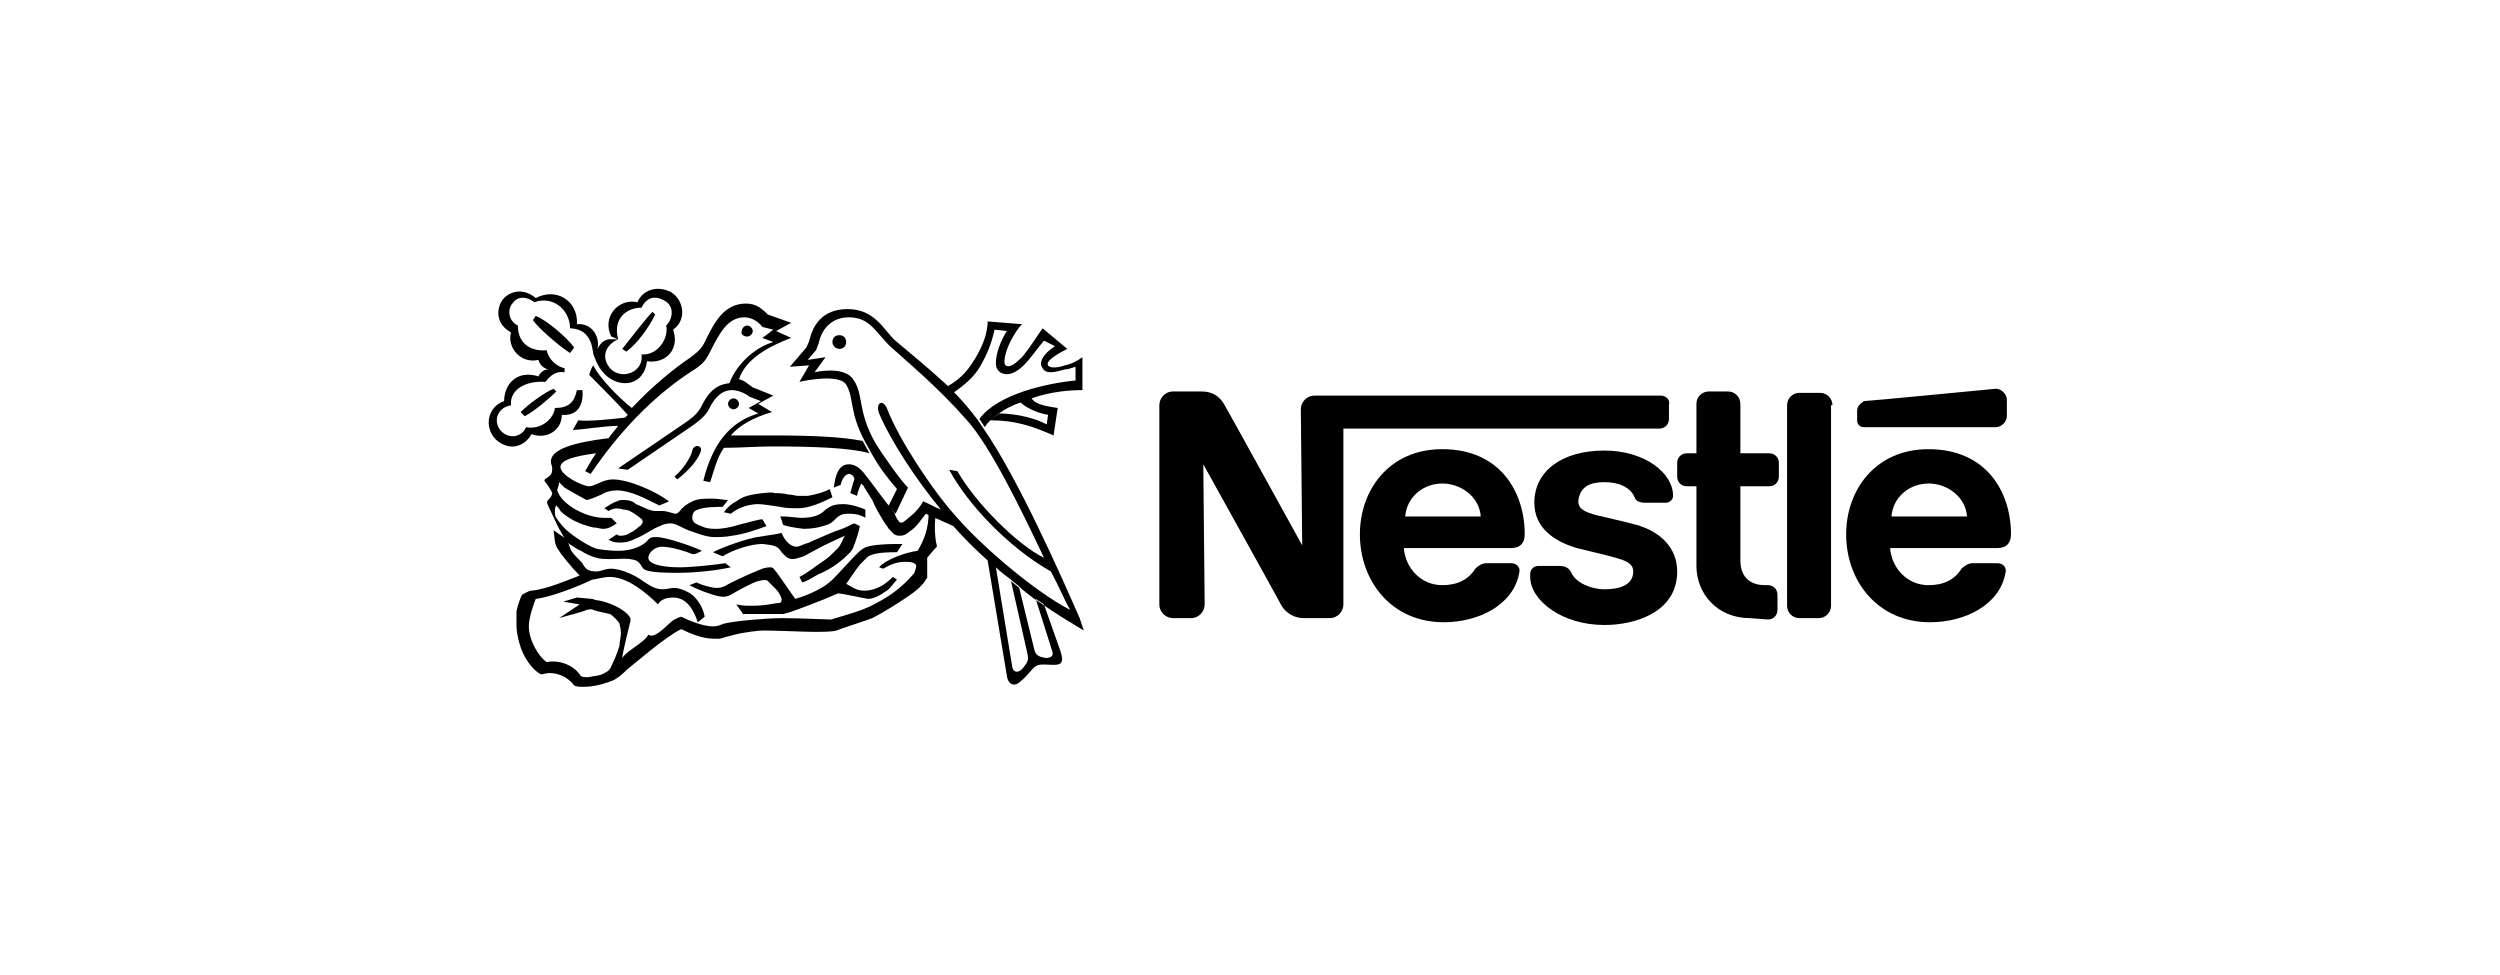 <?xml version="1.0" encoding="utf-8"?>
<!-- Generator: Adobe Illustrator 23.1.1, SVG Export Plug-In . SVG Version: 6.00 Build 0)  -->
<svg version="1.1" id="Layer_1" xmlns="http://www.w3.org/2000/svg" xmlns:xlink="http://www.w3.org/1999/xlink" x="0px" y="0px"
	 viewBox="0 0 182 71" style="enable-background:new 0 0 182 71;" xml:space="preserve">
<style type="text/css">
	.st0{fill-rule:evenodd;clip-rule:evenodd;fill:#FFFFFF;}
	.st1{fill-rule:evenodd;clip-rule:evenodd;}
</style>
<title>albertson</title>
<desc>Created with Sketch.</desc>
<rect id="Rectangle_1_" class="st0" width="182" height="71"/>
<rect id="Rectangle" class="st0" width="182" height="71"/>
<g>
	<path class="st1" d="M133.4,29.5c0-0.5-0.4-0.9-0.9-0.9H131c-0.5,0-0.9,0.4-0.9,0.9v14.6c0,0.5,0.4,0.9,0.9,0.9h1.4
		c0.5,0,0.9-0.4,0.9-0.9V29.5z M135.2,29.9v0.7c0,0.3,0.2,0.5,0.5,0.5h9.6c0.4,0,0.8-0.4,0.8-0.8v-1.2c0-0.4-0.4-0.8-0.8-0.8
		c0,0-9.3,0.9-9.6,0.9C135.4,29.4,135.2,29.6,135.2,29.9L135.2,29.9z M127.4,45c-2.4,0-3.9-1.8-3.9-3.8l0-5.8h-0.7
		c-0.4,0-0.7-0.3-0.7-0.7v0v-1c0-0.4,0.3-0.7,0.7-0.7l0.7,0l0-3.6c0-0.5,0.4-0.9,0.9-0.9h1.4c0.5,0,0.9,0.4,0.9,0.9v3.6l2.1,0
		c0.4,0,0.7,0.3,0.7,0.7v1c0,0.4-0.3,0.7-0.7,0.7l-2.1,0l0,5.4c0,1.1,0.6,1.8,1.8,1.8h0.2c0.4,0,0.7,0.3,0.7,0.7v1.1
		c0,0.4-0.3,0.7-0.7,0.7L127.4,45L127.4,45L127.4,45z M105,32.7c-3.9,0-6,3-6,6.2c0,3.4,2.3,6.4,6.1,6.4c2.6,0,5.1-1.3,5.5-3.6
		c0.1-0.3-0.1-0.7-0.6-0.7l-1.8,0c-0.3,0-0.6,0.2-0.8,0.4c-0.5,0.8-1.3,1.2-2.4,1.2c-1.6,0-2.7-1.3-2.8-2.7h7.8c0.7,0,1-0.4,1-1
		C111,35.8,109.2,32.7,105,32.7L105,32.7z M105,35.2c1.4,0,2.7,1,2.8,2.4h-5.5C102.4,36.2,103.6,35.2,105,35.2z M140.4,32.7
		c-3.9,0-6,3-6,6.2c0,3.4,2.3,6.4,6.1,6.4c2.6,0,5.1-1.3,5.5-3.6c0.1-0.3-0.1-0.7-0.6-0.7l-1.8,0c-0.3,0-0.6,0.2-0.8,0.4
		c-0.5,0.8-1.3,1.2-2.4,1.2c-1.6,0-2.7-1.3-2.8-2.7h7.8c0.7,0,1-0.4,1-1C146.4,35.8,144.6,32.7,140.4,32.7L140.4,32.7z M140.4,35.2
		c1.4,0,2.7,1,2.8,2.4h-5.5C137.8,36.2,139,35.2,140.4,35.2z"/>
	<path class="st1" d="M120.9,28.8H95.7c-0.6,0-1,0.5-1,1l0.1,9.9c0,0-5.4-9.8-5.7-10.3c-0.3-0.5-0.8-0.9-1.6-0.9h-2.1
		c-0.6,0-1,0.5-1,1l0,14.5c0,0.6,0.5,1,1,1h1.3c0.6,0,1-0.5,1-1l-0.1-10.2c0,0,5.5,9.9,5.7,10.3c0.3,0.5,0.9,0.9,1.6,0.9h1.9
		c0.6,0,1-0.5,1-1l0-12.8h23c0.4,0,0.7-0.3,0.7-0.7c0,0,0,0,0,0v-1C121.6,29.1,121.3,28.8,120.9,28.8L120.9,28.8z"/>
	<path class="st1" d="M116.8,35.1c1.1,0,1.9,0.4,2.2,1.1c0.1,0.3,0.4,0.4,0.8,0.4h1.5c0.2,0,0.5-0.2,0.5-0.5c0-1.7-2.1-3.3-5-3.3
		c-3.1,0-5.1,1.5-5.1,3.8c0,1.8,1.4,2.8,3.1,3.3c0.8,0.2,2.1,0.5,2.8,0.7c0.7,0.2,1.3,0.4,1.3,1c0,1-1,1.3-2.1,1.3
		c-1,0-2.1-0.5-2.4-1.2c-0.2-0.4-0.5-0.5-0.9-0.5h-1.5c-0.3,0-0.6,0.2-0.6,0.6v0.2c0,1.7,2.3,3.5,5.4,3.5c2.2,0,5.3-0.9,5.3-3.9
		c0-1.7-1.2-2.9-3-3.4c-0.7-0.2-2.5-0.6-2.9-0.7c-0.7-0.2-1.3-0.4-1.3-1C115,35.4,115.8,35.1,116.8,35.1z M61.1,25.4
		c0.3,0,0.5-0.2,0.5-0.5c0-0.3-0.2-0.5-0.5-0.5s-0.5,0.2-0.5,0.5C60.6,25.2,60.9,25.4,61.1,25.4z M54.4,24.5c0.2,0,0.4-0.2,0.4-0.4
		c0-0.2-0.2-0.4-0.4-0.4c0,0,0,0,0,0c-0.2,0-0.4,0.2-0.4,0.4C53.9,24.3,54.1,24.5,54.4,24.5z M49.3,34.9l-0.2-0.2
		c0.6-0.5,1.2-1.4,1.3-1.9c0.1-0.5,0.8-0.4,0.6,0.1C50.8,33.5,50.1,34.3,49.3,34.9L49.3,34.9z M45,24.7c-1.1,0.5-1.2,1.5-0.5,2.2
		c0.9,0.8,2.4,0.1,2.2-1.1c1.2,0.1,2-1.2,1.8-2.1c0.5-0.5,0.6-1.4-0.1-1.8c-0.7-0.4-1.3-0.3-1.7,0.5C45.6,22.4,44.6,23.2,45,24.7
		l-0.5-0.2c-0.7-1.4,0.5-2.8,1.9-2.5c0.4-0.9,1.4-1.2,2.3-0.8c0.1,0,0.2,0.1,0.2,0.1c0.9,0.6,1.1,2,0.1,2.7c0.5,1.4-0.5,2.5-1.9,2.3
		c-0.2,1.7-1.8,2-2.9,1.1c-0.6-0.5-0.8-1.1-1-1.6c-0.1-0.5-0.1-1-0.6-1.5c-0.4-0.4-1.1-0.4-1.1-0.4c0-1.3-1.2-2.4-2.6-1.9
		c-0.5-0.4-1.2-0.5-1.6,0.1c-0.3,0.3-0.4,1.2,0.4,1.6c0,1.2,0.8,1.9,2.1,1.8c0.1,0.6,0.7,1.2,1.3,1.3l0,0.3c-0.6-0.1-1,0.2-1.4,0.7
		c-1.5-0.1-2.6,0.6-2.5,1.7c-1.1,0.2-1.3,1.3-0.7,1.9c0.6,0.6,1.5,0.4,1.8-0.3c1.1,0.2,2-0.6,2.1-1.4c1,0,1.4-0.4,1.6-1.3l0.4,0
		c0.1,1-0.3,1.9-1.5,1.8c0,1.2-1.2,1.8-2.2,1.4c-0.5,0.9-1.6,1.3-2.6,0.4c-0.9-0.9-0.6-2.4,0.6-2.8c0-1.2,0.9-2.3,2.5-1.8
		c0,0,0.2-0.5,0.7-0.5c-0.3-0.1-0.6-0.3-0.7-0.7c-1.3,0.3-2.3-0.9-2-2c-1.1-0.6-1.1-1.7-0.6-2.4c0.6-0.7,1.6-0.8,2.4-0.1
		c1.5-0.8,3.1,0.2,3,1.9c1-0.1,1.7,0.8,1.5,1.8c0.2-0.4,0.4-0.6,0.8-0.7L45,24.7L45,24.7z"/>
	<path class="st1" d="M47.5,22.7l0.2,0.2c-0.5,1-1.3,2.1-2.1,2.7l-0.3-0.2C46,24.5,47.1,23.1,47.5,22.7L47.5,22.7z M40.3,28.3
		l0.2,0.2c-0.6,0.6-1.7,1.5-2.3,1.8L37.9,30C38.5,29.4,39.6,28.6,40.3,28.3z M41.8,25.3l-0.3,0.4c-0.8-0.5-2.4-1.9-2.7-2.4l0.2-0.3
		C39.8,23.3,41.3,24.6,41.8,25.3z M40.3,38.6c0.1,0.5,0,1,0.4,1.5c0.1,0.2,0.9,1.2,1.5,1.8c-0.8,0.3-2.4,1-3.5,1.1
		c-0.2,0-0.5,0.2-0.7,0.3c-0.1,0.2-0.3,0.7-0.4,1.2c0,0.4,0,0.7,0,1.1c0,0.4,0.2,1.5,0.6,2.2c0.4,0.7,0.8,1.1,1.2,1.3
		c0.1,0,0.3-0.1,0.6-0.1c0.9,0,1.5,0.5,1.8,0.9C42,50,42.2,50,42.5,50c0.7,0,1.5-0.2,2.2-0.5c0.2-0.1,0.6-0.4,1-0.8
		c0.4-0.3,2.8-2.4,3.9-2.9c0.6,0.3,1.5,0.7,2.4,0.7c0.1,0,0.2,0,0.4,0c0.3-0.1,0.7-0.2,1.1-0.3c0.8-0.2,1.8-0.3,2.1-0.3
		c0.8,0,3.1,0.1,3.6,0.1c0.6,0,1.4,0,1.7-0.1c0.5-0.2,1.5-0.5,2.6-0.9c1-0.5,3.2-1.9,3.5-2.3c0.2-0.2,0.3-0.3,0.4-0.5
		c0-0.1,0.1-0.1,0.1-0.1l0-1.5c0,0,0.5-0.6,0.7-0.8c0,0,0,0,0-0.1c-0.1-0.3-0.2-1.2-0.1-2.1l-0.5-0.2c0,1-0.3,1.9-0.8,2.7
		c-0.8,0.1-2.3,0.6-2.8,1.2l0.3,0.1c0.5-0.3,1-0.5,1.6-0.5c0.5,0,0.8,0.1,0.8,0.3c0,0.1-0.1,0.4-0.1,0.4c0,0.1-0.1,0.2-0.2,0.3
		c-0.7,0.8-1.6,1.5-2.6,2c-0.7,0.4-1.3,0.6-2.3,0.9c-0.3,0.1-0.7,0.2-1,0.3c-0.4,0-2.3-0.1-3.5-0.1c-1.2,0-3.5,0.2-4.3,0.4
		c-0.3,0.1-0.4,0.2-0.8,0.2c-0.7,0-1.7-0.4-2.3-0.7c-0.1,0-0.3,0.1-0.5,0.2c-0.4,0.2-1.4,1.5-1.9,1.1c-0.3,0.6-1.5,1.1-1.9,1.7
		c0-0.3,0.5-2.3,0.6-2.7c0-0.1,0-0.1,0-0.2c-0.4-0.7-1.7-1.2-2.4-1.3c-0.2,0-0.3-0.1-0.4-0.1L42,43.5l-1,0.3l1.2,0.2l-1.5,1
		c0.3-0.1,1.9-0.5,2-0.6c0.1,0,0.3-0.1,0.5,0c0.2,0.1,0.8,0.2,1.2,0.3c0.2,0.1,0.6,0.5,0.7,0.7c0,0.1,0.1,0.3,0.1,0.7
		c0,0.3-0.1,0.6-0.1,0.9c-0.2,0.7-0.5,1.3-0.6,1.5c-0.1,0.3-0.3,0.4-0.5,0.5c-0.3,0.2-0.7,0.2-1.2,0.3c-0.3,0-0.5,0-0.6-0.2
		c-0.4-0.6-1.4-1.1-2.4-0.9c-0.6-0.4-1.3-1.6-1.3-2.6c0-0.6,0.3-1.5,0.5-2c1-0.1,3.1-0.9,4.1-1.4c0.2,0,0.8-0.2,1.3-0.2
		c1.3,0,2.7,1.2,3.5,2c0.1-0.2,0.4-0.5,1.1-0.5c1,0,1.5,0.9,1.8,1.8l0.5-0.4c-0.1-0.6-0.4-1.1-0.8-1.5c-0.3-0.3-1-0.6-1.4-0.6
		c-0.3,0-0.6,0.1-0.8,0.1c-0.7,0-1-0.3-1.5-0.6c-0.5-0.4-1.6-0.9-2.3-0.9c-0.5,0-0.7,0.2-1.1,0.2c-0.6,0-0.8-0.2-1-0.6
		c-0.1-0.1-0.7-0.7-0.8-0.9c-0.1-0.1-0.2-0.6-0.3-0.8L40.3,38.6L40.3,38.6z"/>
	<path class="st1" d="M41.1,39.2c0.2,0.2,0.3,0.4,0.5,0.5c0.2,0.1,0.4,0.3,0.7,0.4c0.3,0.2,0.7,0.4,1.1,0.5c0.3,0.1,0.7,0.1,1.1,0.1
		c0.6,0,1.2-0.1,1.8,0.1c0.4,0.2,0.4,0.6,0.7,0.7c0.5,0.2,1.7,0.2,2.4,0.2c1.4,0,2.9-0.2,3.8-0.4L52.8,41c-0.6,0.1-2.4,0.3-3.3,0.3
		c-1.2,0-2.3-0.2-2.3-0.7c0-0.3,0.4-0.8,1-0.8c0.7,0,1.9,0.4,2.1,0.5c0.2,0.1,0.3,0,0.4,0l0.4-0.2c-0.6-0.3-2.6-1-3.3-1
		c-0.3,0-0.5,0-0.7,0.3c-0.3,0.3-1,0.7-2.1,0.7c-0.6,0-1.5-0.1-1.7-0.2c-0.3-0.1-1-0.5-1.4-0.8c-0.6-0.4-1-0.8-1.4-1.4
		c-0.1-0.1-0.1-0.3-0.1-0.5c0-0.1,0-0.3,0.1-0.4c0.1,0.1,0.2,0.2,0.3,0.4c0.6,0.6,1.5,1,2.4,1.2c0.3,0,0.5,0.1,0.7,0.1
		c0.4,0,0.7-0.2,1-0.4l-0.4-0.4c-0.1,0-0.4,0-0.5,0c-1.3,0-3-0.9-3.4-1.9c0-0.1-0.1-0.2,0-0.2c0-0.1,0.1-0.3,0.1-0.5
		c0.1,0.1,0.2,0.2,0.4,0.4c0.5,0.3,1.4,0.8,1.6,0.9c0.5-0.1,0.8-0.3,1.1-0.4c0.3-0.2,0.7-0.3,1.1-0.3c1,0,2.1,0.6,3.1,1.1l0.7-0.3
		c-0.9-0.7-2.9-1.6-4.1-1.6c-0.7,0-1.3,0.5-1.7,0.5c-0.5,0-2.1-0.8-2.1-1.4c0-0.5,1-0.8,2.6-1c-0.3,0.4-0.5,0.8-0.8,1.3l0.4,0.2
		c2.5-3.7,5.2-6.1,7.4-7.5c0.8-0.5,1-0.8,1.3-1.4c0.7-1.4,1.3-2.5,2.5-2.5c0.5,0,1,0.3,1.3,0.7l0.8,0.2l-0.8,0.6l0.8,0.3
		c-1.1,0.3-2.6,1.4-3.2,3c-1.2,0.1-1.7,1-2.1,1.8c-0.3,0.5-0.7,0.8-1.3,1.2L45,34.1l0.7,0.1l4.4-3c0.9-0.6,1.3-1,1.5-1.4
		c0.4-0.8,0.9-1.4,1.7-1.4c0.4,0,0.9,0.2,1.3,0.5l0.8,0.3l-0.9,0.5l0.7,0.4c-2,0.6-3.3,2.1-4,4.9l0.5,0.1c0.3-0.9,0.5-1.8,1-2.5
		c1.2,0,2.4-0.1,3.5-0.1c3.1,0,5.7,0.1,7.1,0.5l-0.5-0.9c-1.5-0.3-3.7-0.4-6.6-0.4c-1,0-2,0-3,0c0.6-0.7,1.6-1.3,3-1.7l-1-0.6
		l1.1-0.6l-1.5-0.6c-0.3-0.2-0.6-0.5-1-0.6c0.5-1.5,2.2-2.4,3.8-3l-1.1-0.5l1.1-0.6l-1.7-0.6c-0.5-0.5-0.9-0.8-1.6-0.8
		c-1.6,0-2.3,1.4-2.9,2.6c-0.3,0.7-0.6,0.9-1.1,1.3c-1.2,0.8-2.8,2.1-4.3,3.7c-0.8-0.6-2.4-2.2-2.8-3.1c-0.2,0.2-0.3,0.7-0.3,0.7
		c0.2,0.2,2.1,2.1,2.8,2.9l-0.2,0.2c-0.8,0.1-2.7,0.3-3.4,0.2l-0.4,0.7c0.5,0,2.4-0.3,3.3-0.3c-0.2,0.3-0.5,0.6-0.7,0.9
		c-2.5,0.3-4.2,0.8-4.2,1.7c0,0.2,0.1,0.3,0.1,0.5c0,0.4-0.1,0.5-0.4,0.7c-0.2,0.1-0.2,0.2-0.1,0.3c0.1,0.1,0.5,0.7,0.5,0.8
		c0,0.2-0.2,0.4-0.3,0.5c-0.1,0.1-0.1,0.2,0,0.4l0.7,1.5L41.1,39.2L41.1,39.2z M72.1,30.6c-0.2,0.2-0.3,0.3-0.4,0.5l-0.4-0.6
		c1.3-1.8,4.9-2.6,7-2.8v-1c-0.3,0.1-0.6,0.2-0.8,0.2c-0.4,0.1-0.7,0.2-1,0.2c-0.3,0-0.5-0.1-0.6-0.3c-0.3-0.4,0-1,0.9-1.6L76,24.8
		c-0.6,0.7-1.1,1.5-1.7,2c-0.5,0.4-1,0.6-1.5,0.3c-0.2-0.2-0.3-0.3-0.3-0.7c0-0.7,0.4-1.7,0.8-2.3L72.4,24c-0.2,1-0.6,1.9-1,2.6
		c-0.5,0.9-1.3,1.5-2,2L69,28.1c0.6-0.3,1.3-0.9,1.8-1.7c0.6-0.9,1.1-2,1.1-3l2.5,0.2C74,24,73.4,25,73.2,25.8
		c-0.1,0.4-0.1,0.7,0,0.8c0.3,0.2,0.7-0.1,1.2-0.6c0.6-0.7,1.2-1.7,1.5-2.1l1.8,1.5c-0.8,0.4-1.6,0.9-1.4,1.2c0.1,0.2,0.7,0.2,1.2,0
		c0.5-0.1,0.9-0.3,1.3-0.6v2.4c-0.9,0-2.3,0.1-3.7,0.6c0.3,0.5,1.3,0.6,1.9,0.7l-0.3,2C75.1,31,73.9,30.6,72.1,30.6l0.6-0.5
		c1.4,0,2.8,0.4,3.5,0.8l0.1-0.7c-0.7-0.1-1.6-0.5-2-0.9c-0.6,0.2-1.2,0.5-1.7,0.9L72.1,30.6L72.1,30.6z"/>
	<path class="st1" d="M64.7,36.8l0.6-1.2c-0.7-0.8-1.3-1.6-1.8-2.5l-0.5-0.9C61.8,30,62.2,29,61.6,28c-0.5-0.8-3-0.3-3.4-0.2
		l0.7-1.2l-1.4,0.1l1.2-1.4c0.1-0.2,0.2-0.4,0.3-0.8c0.2-0.7,0.8-2,2.7-2c2.1,0,2.7,1.7,3.6,2.4c1.2,1,2.4,2,3.6,3.1l0.5,0.5
		c0.6,0.6,1.2,1.3,1.8,2.1l0.4,0.6c2.5,3.6,5.6,10.6,7,13.8c0.1,0.3,0.2,0.6,0.3,0.9c-1-0.6-2-1.2-3-1.9l-0.6-0.4
		c-0.4-0.3-0.8-0.6-1.1-0.9l-0.6-0.5c-0.4-0.3-0.8-0.6-1.1-0.9l1.2,7.3c0.1,0.4,0.5,0.4,0.8,0c0.3-0.4,0.4-0.5,0.3-1l-1.2-5.3
		l0.6,0.5l1.1,4.5c0.1,0.4,0.3,0.5,0.8,0.6c0.5,0,0.6-0.2,0.5-0.5l-1.2-3.8l0.6,0.4l1.2,3.4c0.3,0.9,0,1-0.5,1c-0.5,0-1-0.1-1.3,0.1
		c-0.3,0.2-0.6,0.7-1.1,1.1c-0.4,0.4-0.9,0.3-1-0.4l-1.4-8.4c-0.9-0.8-1.7-1.6-2.5-2.5c-0.4-0.2-0.7-0.3-1.1-0.5l-0.5-0.2
		c-0.1-0.1-0.2-0.1-0.4-0.2c-0.4,0.5-0.7,1-1.2,1.3c-0.2,0.2-0.4,0.3-0.7,0.3c-0.1,0-0.2,0-0.4-0.1c-0.1-0.1-0.2-0.2-0.4-0.4
		c-0.1-0.2-0.3-0.4-0.4-0.6c-0.3-0.5-0.6-1-0.8-1.5c-0.3-0.5-0.6-0.9-0.6-1c-0.1-0.1-0.2-0.2-0.2-0.2c-0.1,0.2-0.3,0.7-0.3,0.9
		l-0.5-0.2c0.1-0.3,0.2-0.8,0.3-1c0-0.2-0.2-0.4-0.4-0.4c-0.2,0-0.5,0.3-0.6,0.8l-0.5,0.2c0.1-0.8,0.3-1.7,1.1-1.7
		c0.6,0,1,0.5,1.3,0.9C63.5,35.2,64.5,36.6,64.7,36.8l0.4,0.5c0.1,0.3,0.2,0.5,0.3,0.6c0.1,0.2,0.3,0.2,0.5,0
		c0.1-0.1,0.4-0.3,0.7-0.6c0.3-0.3,0.5-0.6,0.6-0.8c0.3,0.1,0.8,0.4,1.3,0.6c-1.9-2.3-3.7-5.1-4.5-7c-0.3-0.8,0.3-1.1,0.6-0.3
		c0.8,2.1,3.2,5.8,5,7.8c2,2.3,5.8,5.5,8.3,6.8c-0.4-0.7-0.8-1.7-1.4-2.8c-3-1.7-6-4.8-7.4-7.4l0.6,0.1c1.3,2.3,4.4,5.4,6.3,6.3
		c-1.7-3.6-3.9-8.1-5.6-10c-2.1-2.4-4.4-4.3-5.5-5.3c-1.1-1-1.5-2.2-3.1-2.2c-1.3,0-2,0.9-2.2,1.9c-0.1,0.2-0.1,0.3-0.2,0.5
		l-0.6,0.7l1.3-0.2l-0.8,1.1c0,0,2.1-0.5,2.8,0.5c0.8,1.1,0.3,2.3,1.6,4.6c0.6,1,1.9,2.8,2.4,3.3l-0.9,1.9L64.7,36.8L64.7,36.8z
		 M44.3,37.2L44,37c0.3-0.2,0.6-0.4,0.9-0.5c0.2-0.1,0.3-0.1,0.5-0.1c0.4,0,0.7,0.1,0.9,0.3c0.5,0.2,1,0.5,1.4,0.5
		c0.2,0,0.3,0,0.5,0c0.4,0,0.8,0.2,1,0.2c0.1,0,0.2-0.1,0.3-0.2c0.2-0.3,0.5-0.5,0.9-0.7c0.4-0.2,0.9-0.2,1.5-0.2
		c0.4,0,0.8,0.1,1.1,0.1c0,0-0.3,0.4-0.4,0.5c-0.4,0-1.3,0-1.8,0.2c-0.3,0.1-0.4,0.3-0.4,0.6c0,0.4,0.4,0.5,0.9,0.7
		c0.3,0.1,0.6,0.1,0.9,0.1c0.3,0,1-0.1,1.6-0.3c0.8-0.2,1.5-0.4,1.7-0.4l0.3,0.5c-0.8,0.3-1.7,0.6-2.5,0.7c-0.5,0.1-0.9,0.1-1.3,0.1
		c-0.6,0-1.3-0.3-1.9-0.5c-0.5-0.2-0.9-0.5-1.3-0.5c-0.4,0-0.8,0.2-1.2,0.4c-0.2,0.1-0.8,0.5-1.3,0.7c-0.4,0.2-0.7,0.3-1.2,0.3
		c-0.4,0-0.6-0.1-0.8-0.2l0.6-0.4c0.1,0.1,0.2,0.1,0.3,0.1c0.1,0,0.2,0,0.5-0.1c0.1-0.1,0.4-0.2,0.5-0.3c0.3-0.2,0.3-0.3,0.4-0.3
		c0.2-0.2,0.3-0.4,0-0.6c-0.1-0.1-0.3-0.2-0.4-0.3c-0.2-0.1-0.4-0.3-0.8-0.3C44.8,36.9,44.5,37.1,44.3,37.2L44.3,37.2z"/>
	<path class="st1" d="M53.2,37.4c0,0-0.4-0.1-0.5-0.1c0.2-0.3,0.5-0.6,0.9-0.8c0.5-0.4,1.1-0.5,1.9-0.6c0.2,0,0.7-0.1,0.9,0
		c0.2,0,0.6,0,1,0.1c0.3,0,0.5,0.1,0.7,0.1c0.1,0,0.5,0,0.7,0c0.6-0.1,1.3-0.3,1.6-0.5l0.2,0.6c-0.8,0.4-1.7,0.8-2.5,0.8
		c-0.4,0-0.9,0-1.3-0.1c-0.7-0.1-1.3-0.2-1.6-0.2C54.6,36.7,53.8,36.9,53.2,37.4L53.2,37.4z M52.6,40.5l-0.7-0.3
		c1-0.5,2.6-1,3.2-1.1c0.6-0.1,1.4-0.2,1.8-0.3c0.2,0.5,0.6,1,1.1,1c0.2,0,0.5-0.2,0.9-0.3c0.4-0.2,0.7-0.3,0.9-0.4
		c0.2-0.1,0.9-0.4,1.5-0.6c0.3-0.1,0.6-0.3,0.9-0.4l0.4,0.2c-0.1,0.5-0.3,1.1-0.5,1.6c-0.1,0.2-0.2,0.3-0.3,0.4
		c-0.2,0.2-0.4,0.4-0.8,0.7c-0.4,0.3-0.9,0.6-1.4,0.8c-0.4,0.2-0.8,0.5-1.2,0.6L58.2,42c0.6-0.3,1.2-0.8,1.8-1.2
		c0.3-0.2,0.5-0.4,0.7-0.6c0.1-0.1,0.2-0.2,0.3-0.3c0.2-0.2,0.4-0.7,0.5-0.9c-0.2,0.1-1.1,0.5-1.5,0.7c-0.4,0.2-1.1,0.6-1.5,0.8
		c-0.3,0.1-0.6,0.2-0.8,0.2c-0.4,0-0.6-0.3-0.8-0.5c-0.3-0.5-0.6-0.5-1.4-0.6C54.7,39.6,53.4,40,52.6,40.5L52.6,40.5z M57,38.2
		c0,0-0.1-0.4-0.2-0.6c0,0,0.1,0,0.3,0c0.3,0,1,0.1,1.2,0.1c1.1,0,1.5-0.3,1.8-0.6c0.3-0.2,0.5-0.4,1.3-0.4c0.6,0,1.4,0.3,1.6,0.4
		l0,0.6c-0.3-0.2-0.7-0.3-1.1-0.3c-0.3,0-0.5,0-0.7,0.1c-0.2,0.1-0.3,0.2-0.5,0.4c-0.2,0.2-0.4,0.3-0.8,0.4
		c-0.3,0.1-0.8,0.2-1.4,0.2C57.7,38.4,57.2,38.3,57,38.2L57,38.2z"/>
	<path class="st1" d="M50.2,42.6l0.5-0.2c0.4,0.2,1.1,0.4,1.5,0.4c0.3,0,0.5-0.1,0.7-0.2c0.1-0.1,1.8-0.9,2.6-1.2
		c0.3-0.1,0.5-0.1,0.6-0.1c0.2,0,0.2,0.1,0.3,0.2c0.2,0.2,1.4,2,1.5,2.1c1-0.3,2.1-0.8,2.7-1.4c0.6-0.6,1.2-1.3,1.7-1.8
		c0.2-0.2,0.4-0.4,0.6-0.5c0.5-0.3,2.1-0.3,2.8-0.3l-0.4,0.6c-1.2,0-1.9,0.1-2.2,0.4c-0.1,0.1-0.3,0.3-0.5,0.5
		c-0.4,0.5-0.9,1.3-1,1.4c0.4,0.2,0.7,0.5,1.3,0.5c1,0,1.7-0.6,2.1-1l0.3,0.2c-0.3,0.3-0.5,0.7-0.9,0.9c-0.4,0.3-0.9,0.5-1.2,0.5
		c-0.6-0.1-1.9-0.4-2.2-0.4c-1.1,0.5-3,1.2-3.6,1.4c-0.1,0-0.3,0.1-0.4,0.1c-0.5,0-1.2,0-1.8,0c-0.4,0-0.9,0-1.1,0L53.6,44
		c0.5,0.1,0.7,0.1,1.1,0.1c1.1,0,1.7-0.2,2-0.2c0.2,0,0.2-0.2,0.2-0.3c-0.1-0.3-0.2-0.5-0.5-0.8c-0.2-0.2-0.3-0.3-0.5-0.5
		c-0.1-0.1-0.3-0.1-0.7,0c-0.4,0.1-1.5,0.7-2,1c-0.2,0.1-0.4,0.2-0.9,0.1C51.8,43.3,50.7,42.9,50.2,42.6L50.2,42.6z M53.4,29.8
		c0.2,0,0.4-0.2,0.4-0.4c0-0.2-0.2-0.4-0.4-0.4c-0.2,0-0.4,0.2-0.4,0.4C53,29.6,53.2,29.8,53.4,29.8z"/>
</g>
</svg>
